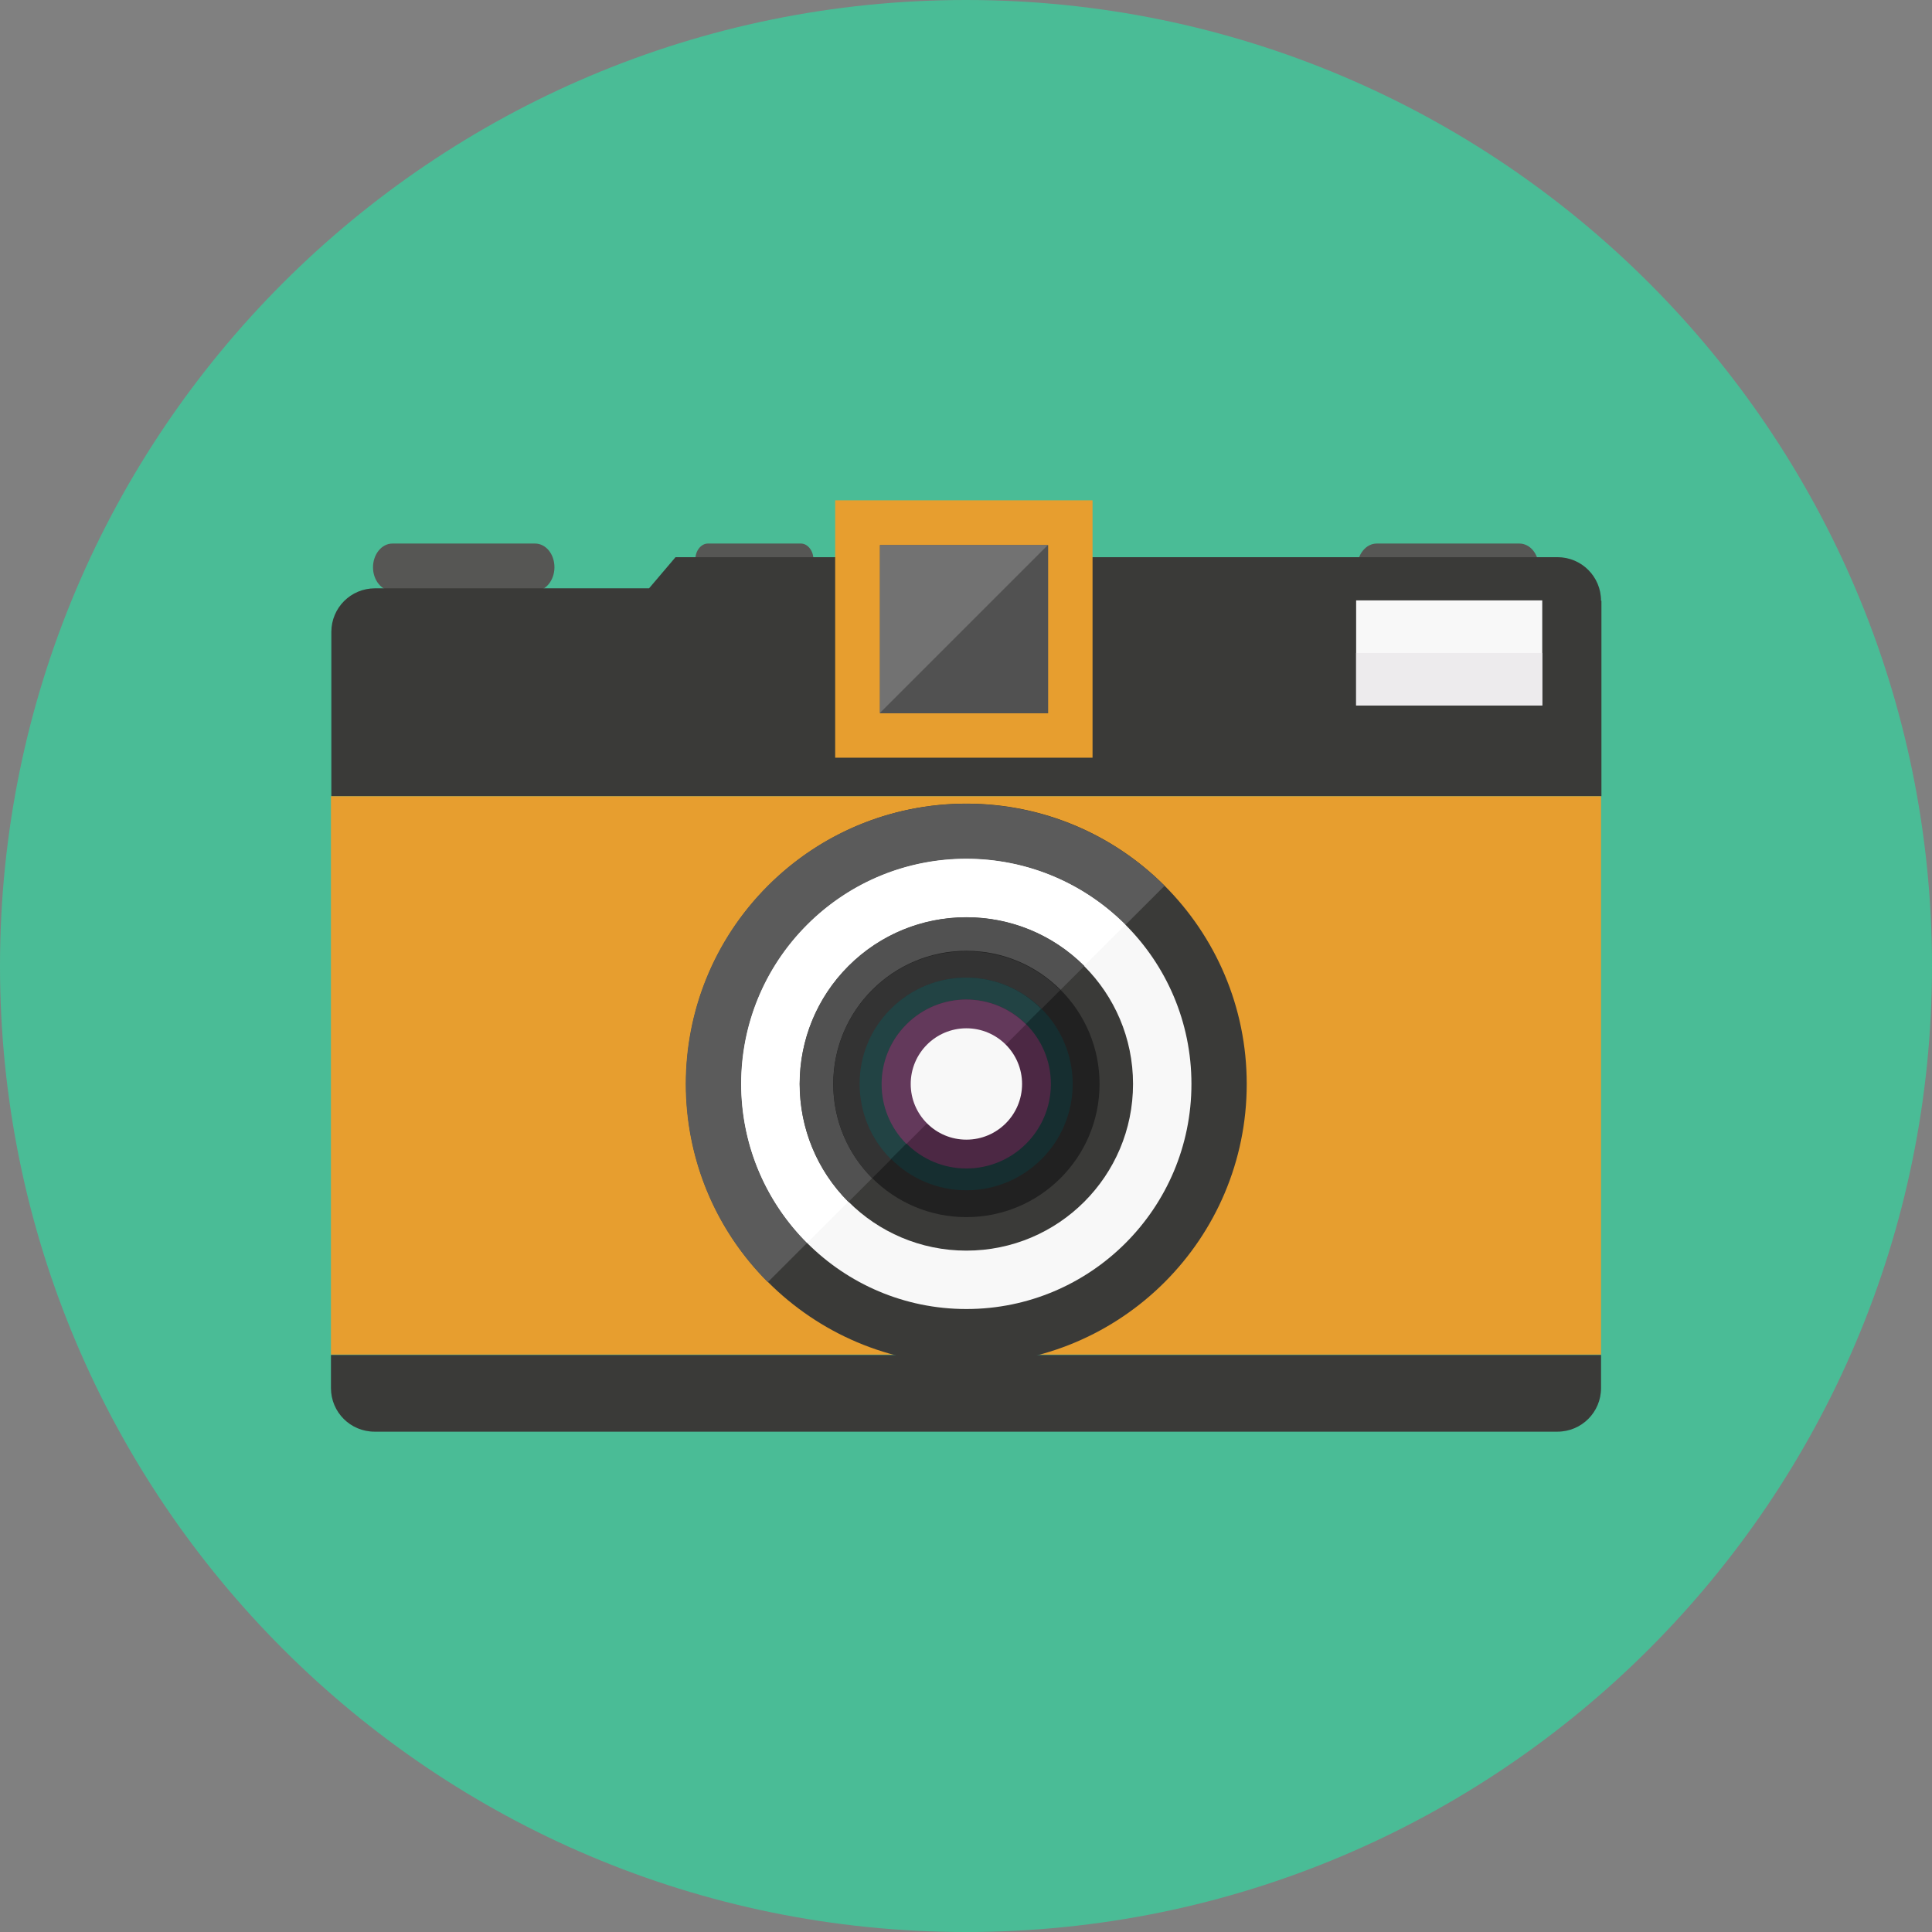 <?xml version="1.0" encoding="iso-8859-1"?>
<!-- Generator: Adobe Illustrator 19.0.0, SVG Export Plug-In . SVG Version: 6.00 Build 0)  -->
<svg version="1.1" id="Layer_1" xmlns="http://www.w3.org/2000/svg" xmlns:xlink="http://www.w3.org/1999/xlink" x="0px" y="0px"
	 viewBox="0 0 496.2 496.2" style="enable-background:new 0 0 496.2 496.2;" xml:space="preserve">
<rect x="0" y="0" width="496.2" height="496.2" fill="#808080" stroke="none"/>
<path style="fill:#4ABC96;" d="M496.2,248.1C496.2,111.1,385.1,0,248.1,0S0,111.1,0,248.1s111.1,248.1,248.1,248.1
	S496.2,385.1,496.2,248.1z"/>
<g>
	<path style="fill:#565654;" d="M142.4,145.7c0,3.3-2.2,6.1-5,6.1h-36.6c-2.7,0-5-2.7-5-6.1l0,0c0-3.3,2.2-6.1,5-6.1h36.6
		C140.2,139.6,142.4,142.3,142.4,145.7L142.4,145.7z"/>
	<path style="fill:#565654;" d="M395.2,145.7c0,3.3-2.2,6.1-5,6.1h-36.6c-2.7,0-5-2.7-5-6.1l0,0c0-3.3,2.2-6.1,5-6.1h36.6
		C393,139.6,395.2,142.3,395.2,145.7L395.2,145.7z"/>
	<path style="fill:#565654;" d="M208.9,143.6c0,2.2-1.5,4-3.2,4h-23.9c-1.8,0-3.2-1.8-3.2-4l0,0c0-2.2,1.5-4,3.2-4h23.9
		C207.4,139.6,208.9,141.4,208.9,143.6L208.9,143.6z"/>
</g>
<g>
	<path style="fill:#3A3A38;" d="M411.2,154.3c0-6.2-5-11.2-11.2-11.2H173.5l-6.8,8H96.3c-6.2,0-11.2,5-11.2,11.2v42.2h326.2v-50.2
		H411.2z"/>
	<path style="fill:#3A3A38;" d="M411.2,348H85v8.5c0,6.2,5,11.2,11.2,11.2H400c6.2,0,11.2-5,11.2-11.2V348z"/>
</g>
<rect x="85" y="204.5" style="fill:#E79E2F;" width="326.2" height="143.4"/>
<circle style="fill:#3A3A38;" cx="248.2" cy="278.4" r="72"/>
<path style="fill:#5B5B5B;" d="M197.2,227.5c28.1-28.1,73.7-28.1,101.9,0L197.2,329.3C169.1,301.2,169.1,255.6,197.2,227.5z"/>
<circle style="fill:#F8F8F8;" cx="248.2" cy="278.4" r="57.8"/>
<path style="fill:#FFFFFF;" d="M207.3,319.2c-22.6-22.6-22.6-59.1,0-81.7s59.1-22.6,81.7,0L207.3,319.2z"/>
<circle style="fill:#3A3A38;" cx="248.2" cy="278.4" r="42.8"/>
<path style="fill:#515151;" d="M217.9,308.7c-16.7-16.7-16.7-43.9,0-60.6s43.9-16.7,60.6,0L217.9,308.7z"/>
<circle style="fill:#212121;" cx="248.2" cy="278.4" r="34.2"/>
<path style="fill:#333333;" d="M224,302.6c-13.3-13.3-13.3-35,0-48.3c13.3-13.3,35-13.3,48.3,0L224,302.6z"/>
<circle style="fill:#162E30;" cx="248.2" cy="278.4" r="27.3"/>
<path style="fill:#224344;" d="M228.8,297.7c-10.7-10.7-10.7-28,0-38.6c10.7-10.7,28-10.7,38.6,0L228.8,297.7z"/>
<circle style="fill:#4C2844;" cx="248.2" cy="278.4" r="21.7"/>
<path style="fill:#63395B;" d="M232.8,293.8c-8.5-8.5-8.5-22.2,0-30.7s22.2-8.5,30.7,0L232.8,293.8z"/>
<circle style="fill:#F8F8F8;" cx="248.2" cy="278.4" r="14.3"/>
<rect x="214.5" y="128.5" style="fill:#E79E2F;" width="66.1" height="66.1"/>
<rect x="226" y="140" style="fill:#515151;" width="43.2" height="43.2"/>
<polygon style="fill:#727272;" points="226,140 269.1,140 226,183.1 "/>
<rect x="348.3" y="154.2" style="fill:#F8F8F8;" width="47.8" height="27"/>
<rect x="348.3" y="167.7" style="fill:#EDEBED;" width="47.8" height="13.5"/>
<g>
</g>
<g>
</g>
<g>
</g>
<g>
</g>
<g>
</g>
<g>
</g>
<g>
</g>
<g>
</g>
<g>
</g>
<g>
</g>
<g>
</g>
<g>
</g>
<g>
</g>
<g>
</g>
<g>
</g>
</svg>
